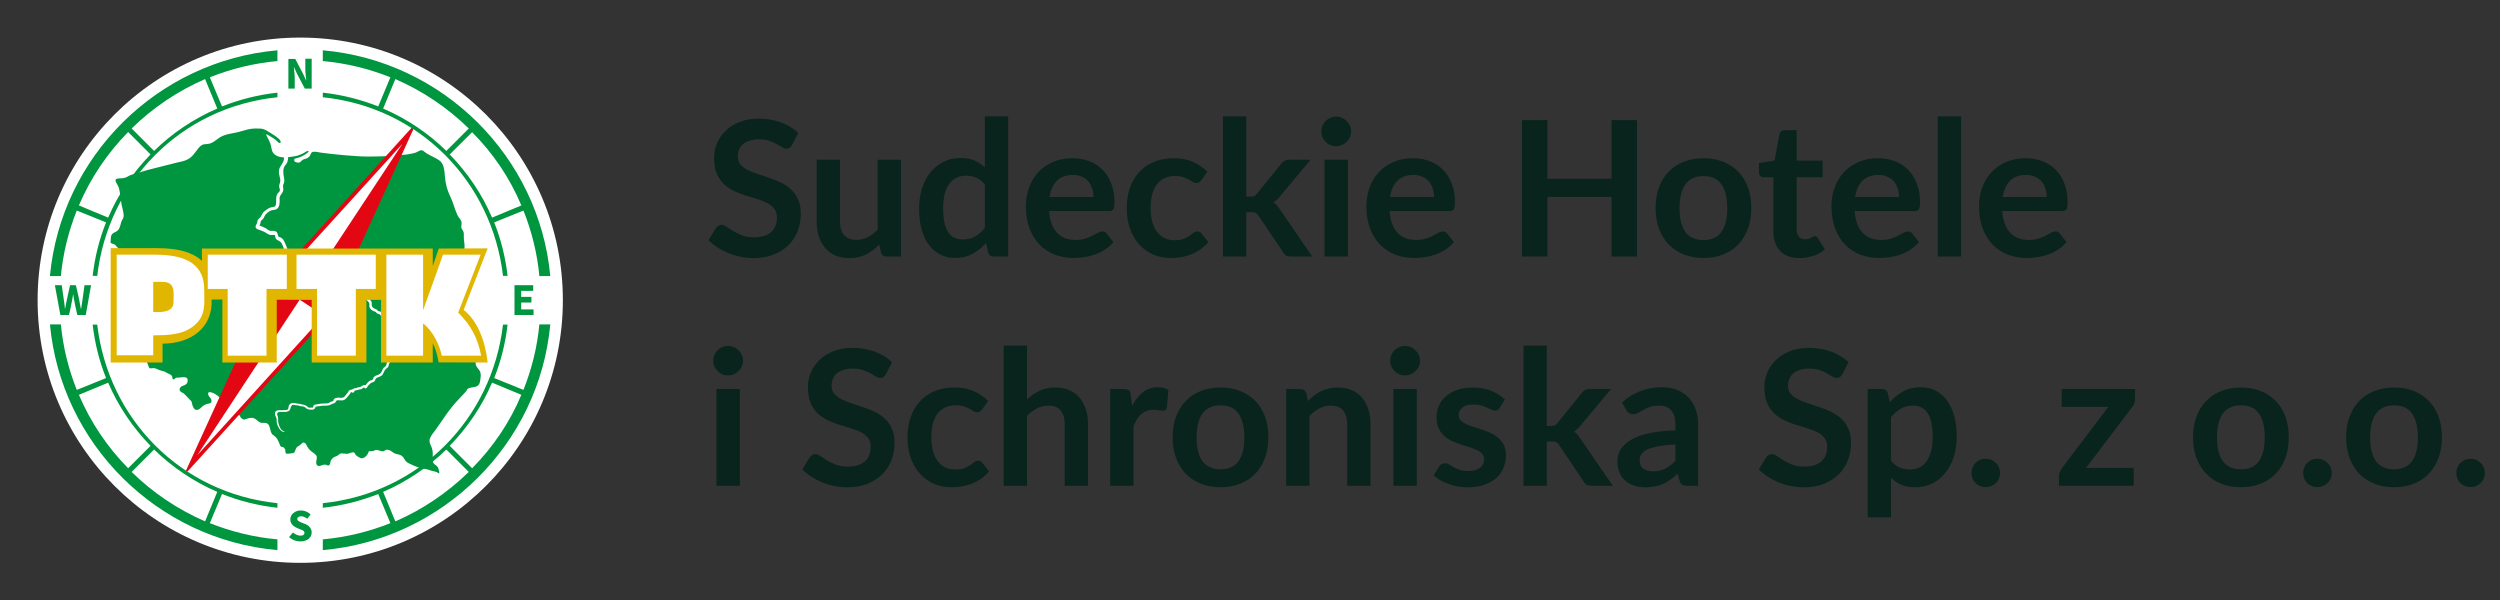 <svg width="229" height="55" viewBox="0 0 229 55" fill="none" xmlns="http://www.w3.org/2000/svg">
<rect x="0" y="0" width="229" height="55" fill="#333333" stroke="none"/>
<g clip-path="url(#clip0_114_95626)">
<path fill-rule="evenodd" clip-rule="evenodd" d="M27.502 3.443C40.791 3.443 51.558 14.211 51.558 27.5C51.558 40.789 40.791 51.556 27.502 51.556C14.213 51.556 3.445 40.789 3.445 27.5C3.445 14.211 14.213 3.443 27.502 3.443Z" fill="white"/>
<path fill-rule="evenodd" clip-rule="evenodd" d="M44.006 32.981C44.038 32.835 43.731 32.754 43.602 32.657C43.359 32.479 43.23 32.188 43.117 31.93C42.971 31.639 42.826 31.332 42.616 31.089C42.519 30.976 42.422 30.863 42.325 30.75C42.212 30.62 42.099 30.539 42.115 30.345C42.131 30.151 42.244 29.957 42.163 29.763C42.066 29.505 41.84 29.327 41.727 29.052C41.646 28.842 41.614 28.616 41.646 28.389C41.678 28.179 41.84 28.195 41.921 28.034C41.985 27.904 41.904 27.742 41.888 27.613C41.856 27.403 41.856 27.193 41.953 26.999C42.034 26.821 42.163 26.659 41.985 26.482C41.856 26.352 41.694 26.239 41.533 26.142C41.371 26.045 41.242 25.916 41.096 25.819C40.854 25.657 40.417 25.689 40.304 25.366C40.207 25.123 40.401 24.832 40.514 24.622C40.595 24.493 40.676 24.38 40.757 24.25C40.821 24.17 40.886 24.073 40.951 23.992C41.387 23.507 42.47 23.491 42.551 22.715C42.584 22.359 42.47 22.003 42.486 21.648C42.486 21.47 42.503 21.292 42.406 21.13C42.309 20.985 42.228 20.888 42.26 20.694C42.292 20.5 42.309 20.338 42.212 20.176C42.115 19.998 41.969 19.869 41.888 19.675C41.646 19.142 41.517 18.56 41.258 18.026C40.983 17.477 40.805 16.862 40.757 16.167C40.66 14.696 40.369 14.744 39.302 14.178C39.156 14.098 39.011 14.017 38.881 13.904C38.768 13.807 38.671 13.726 38.509 13.774C38.348 13.823 38.218 13.936 38.057 13.984C37.814 14.065 37.556 14.098 37.297 14.146C36.763 14.211 36.23 14.259 35.696 14.292C35.05 14.324 34.403 14.34 33.756 14.34C33.417 14.34 33.093 14.324 32.754 14.308C31.897 14.259 31.04 14.178 30.2 14.081C29.941 14.049 29.666 14.017 29.407 13.984C29.181 13.952 28.858 13.855 28.631 13.92C28.47 13.968 28.454 14.178 28.373 14.292C28.26 14.437 28.082 14.534 27.904 14.566C27.71 14.599 27.613 14.76 27.484 14.857C27.354 14.938 27.079 14.89 26.982 14.777C26.934 14.712 26.918 14.583 27.015 14.534C27.128 14.486 27.257 14.469 27.37 14.437C27.548 14.372 27.742 14.292 27.904 14.178C27.952 14.146 28.163 14.017 28.243 13.92C28.276 13.871 28.292 13.855 28.243 13.839C28.195 13.823 28.163 13.823 28.13 13.839C28.049 13.871 27.92 13.952 27.904 13.968C27.742 14.065 27.613 14.13 27.5 14.162C27.37 14.227 27.209 14.275 27.031 14.308C26.837 14.356 26.417 14.389 26.4 14.389C26.4 14.55 26.368 14.728 26.303 14.89C26.223 15.068 26.045 15.181 25.996 15.391C25.932 15.585 25.948 15.763 25.964 15.957C25.98 16.167 26.045 16.361 26.045 16.571C26.045 16.717 25.964 16.83 25.932 16.959C25.899 17.088 25.964 17.234 25.948 17.363C25.948 17.525 25.867 17.654 25.77 17.784C25.689 17.897 25.592 18.01 25.608 18.155C25.624 18.463 25.657 19.012 25.301 19.174C25.204 19.223 25.091 19.223 24.978 19.239C24.864 19.255 24.767 19.303 24.654 19.368C24.557 19.433 24.444 19.514 24.363 19.61C24.234 19.74 24.202 19.934 24.072 20.079C24.024 20.144 23.927 20.192 23.895 20.257C23.862 20.306 23.878 20.37 23.862 20.419C23.846 20.516 23.797 20.597 23.765 20.677C23.781 20.629 24.315 20.888 24.363 20.92C24.477 20.985 24.606 21.13 24.751 21.146C24.913 21.163 25.091 21.114 25.253 21.195C25.43 21.276 25.414 21.437 25.479 21.615C25.511 21.696 25.56 21.712 25.64 21.728C25.899 21.809 26.012 22.035 26.109 22.262C26.174 22.424 26.239 22.569 26.303 22.731C26.336 22.828 26.352 22.925 26.417 23.006C26.481 23.086 26.594 23.103 26.708 23.119C27.096 23.151 27.435 23.297 27.807 23.442C28.098 23.555 28.437 23.636 28.648 23.879C28.745 23.992 28.874 24.04 29.003 24.089C29.149 24.153 29.294 24.234 29.407 24.347C29.521 24.461 29.602 24.558 29.763 24.574C29.957 24.59 30.135 24.461 30.329 24.477C30.426 24.477 30.507 24.493 30.604 24.477C30.685 24.461 30.765 24.412 30.83 24.364C31.186 24.121 31.655 24.186 31.913 24.364C32.172 24.541 32.237 24.477 32.398 24.558C32.495 24.606 32.528 24.687 32.56 24.768C32.576 24.8 32.576 24.816 32.592 24.849C32.673 25.026 32.819 25.156 32.932 25.301C33.061 25.463 33.174 25.641 33.271 25.819C33.32 25.916 33.368 26.013 33.401 26.11C33.433 26.223 33.401 26.352 33.433 26.482C33.465 26.595 33.546 26.675 33.578 26.773C33.611 26.886 33.53 26.983 33.546 27.096C33.578 27.209 33.724 27.29 33.805 27.371C33.902 27.468 34.015 27.565 34.047 27.694C34.08 27.823 34.015 27.953 34.08 28.066C34.112 28.131 34.16 28.163 34.209 28.211C34.29 28.276 34.371 28.292 34.452 28.325C34.532 28.357 34.581 28.454 34.645 28.486C34.726 28.535 34.823 28.502 34.904 28.583C34.985 28.664 35.001 28.729 35.131 28.712C35.228 28.712 35.341 28.696 35.422 28.761C35.502 28.826 35.535 28.923 35.551 29.036C35.567 29.101 35.551 29.214 35.599 29.262C35.68 29.311 35.761 29.343 35.81 29.424C35.842 29.505 35.858 29.585 35.874 29.666C35.907 29.796 35.987 29.909 35.955 30.038C35.923 30.168 35.793 30.265 35.696 30.345C35.616 30.41 35.519 30.459 35.47 30.539C35.405 30.636 35.422 30.733 35.422 30.846C35.422 30.96 35.405 31.057 35.422 31.17C35.422 31.283 35.47 31.332 35.519 31.429C35.567 31.526 35.567 31.623 35.551 31.736C35.535 31.865 35.502 31.93 35.551 32.059C35.599 32.172 35.567 32.285 35.599 32.399C35.632 32.528 35.729 32.641 35.761 32.787C35.793 32.932 35.777 33.061 35.713 33.191C35.68 33.255 35.648 33.304 35.616 33.369C35.599 33.433 35.599 33.482 35.583 33.546C35.551 33.66 35.454 33.708 35.373 33.773C35.211 33.902 35.163 34.128 35.05 34.306C34.969 34.419 34.872 34.468 34.742 34.516C34.613 34.565 34.452 34.597 34.387 34.759C34.338 34.921 34.29 34.969 34.128 35.018C33.967 35.066 33.837 35.196 33.724 35.325C33.675 35.406 33.611 35.519 33.53 35.567C33.433 35.616 33.417 35.535 33.352 35.503C33.288 35.47 33.207 35.584 33.158 35.616C33.077 35.664 32.98 35.664 32.9 35.681C32.786 35.697 32.673 35.761 32.576 35.761C32.463 35.761 32.479 35.826 32.431 35.907C32.382 35.988 32.301 35.988 32.237 35.939C32.123 35.874 32.091 36.02 32.043 36.101C31.962 36.214 31.865 36.295 31.784 36.408C31.687 36.521 31.574 36.634 31.428 36.667C31.25 36.699 31.073 36.651 30.911 36.667C30.749 36.683 30.782 36.844 30.669 36.909C30.572 36.974 30.442 36.974 30.345 37.038C30.087 37.2 29.779 37.152 29.488 37.168C29.327 37.184 29.181 37.216 29.036 37.233C28.955 37.249 28.922 37.233 28.89 37.313C28.858 37.41 28.809 37.475 28.712 37.507C28.631 37.54 28.534 37.523 28.437 37.523C28.308 37.523 28.179 37.491 28.082 37.426C27.985 37.362 27.904 37.249 27.775 37.233C27.694 37.216 27.613 37.216 27.516 37.2C27.435 37.184 27.37 37.152 27.29 37.136C27.193 37.136 27.079 37.119 26.982 37.103C26.95 37.087 26.918 37.087 26.885 37.087C26.724 37.071 26.659 37.216 26.627 37.346C26.594 37.459 26.562 37.572 26.465 37.637C26.303 37.75 26.045 37.734 25.851 37.734C25.721 37.734 25.495 37.701 25.414 37.831C25.333 37.96 25.447 38.105 25.463 38.219C25.495 38.38 25.463 38.558 25.495 38.72C25.527 38.882 25.592 39.043 25.673 39.205C25.754 39.367 25.899 39.512 26.093 39.496C25.98 39.609 25.834 39.528 25.738 39.447C25.608 39.35 25.56 39.205 25.479 39.075C25.414 38.946 25.349 38.801 25.349 38.655C25.333 38.51 25.366 38.348 25.285 38.219C25.204 38.057 25.123 37.847 25.253 37.685C25.349 37.572 25.527 37.572 25.657 37.572C25.738 37.572 25.818 37.572 25.899 37.572C25.98 37.572 26.077 37.556 26.158 37.556C26.223 37.556 26.287 37.556 26.336 37.523C26.449 37.426 26.417 37.216 26.481 37.103C26.562 36.974 26.724 36.909 26.869 36.909C26.966 36.909 27.063 36.925 27.144 36.958C27.241 36.974 27.338 36.974 27.435 36.99C27.516 37.006 27.597 37.038 27.694 37.055C27.807 37.071 27.904 37.087 28.001 37.136C28.13 37.2 28.227 37.362 28.389 37.346C28.437 37.346 28.486 37.33 28.534 37.33C28.567 37.33 28.615 37.346 28.631 37.346C28.696 37.313 28.696 37.184 28.728 37.136C28.809 37.038 28.987 37.055 29.1 37.022C29.278 36.99 29.472 36.958 29.65 36.958C29.779 36.958 29.909 36.958 30.022 36.941C30.151 36.909 30.232 36.828 30.361 36.78C30.41 36.764 30.507 36.764 30.539 36.699C30.555 36.683 30.539 36.634 30.555 36.618C30.62 36.456 30.863 36.424 31.008 36.424C31.154 36.424 31.299 36.473 31.445 36.408C31.59 36.343 31.671 36.166 31.768 36.069C31.865 35.971 31.913 35.826 32.01 35.745C32.075 35.697 32.14 35.697 32.204 35.697C32.269 35.681 32.301 35.648 32.366 35.616C32.431 35.567 32.495 35.567 32.576 35.551C32.641 35.551 32.689 35.519 32.738 35.503C32.803 35.47 32.883 35.47 32.964 35.454C33.126 35.422 33.239 35.244 33.417 35.276C33.481 35.292 33.465 35.292 33.514 35.244C33.595 35.147 33.659 35.05 33.756 34.969C33.805 34.921 33.87 34.872 33.934 34.856C33.999 34.824 34.08 34.824 34.128 34.775C34.177 34.743 34.177 34.662 34.193 34.613C34.241 34.533 34.306 34.468 34.403 34.419C34.565 34.339 34.759 34.322 34.872 34.177C34.985 34.048 35.017 33.854 35.131 33.708C35.195 33.627 35.308 33.595 35.357 33.498C35.405 33.417 35.405 33.32 35.438 33.223C35.486 33.126 35.535 33.029 35.535 32.932C35.519 32.803 35.454 32.69 35.405 32.576C35.389 32.528 35.357 32.463 35.357 32.399C35.357 32.35 35.373 32.302 35.373 32.237C35.373 32.172 35.341 32.124 35.325 32.059C35.308 31.994 35.308 31.914 35.325 31.849C35.341 31.72 35.357 31.639 35.292 31.526C35.228 31.429 35.228 31.315 35.228 31.202C35.228 30.944 35.163 30.652 35.341 30.426C35.438 30.313 35.567 30.232 35.664 30.135C35.761 30.054 35.777 29.99 35.729 29.86C35.696 29.796 35.68 29.747 35.664 29.683C35.648 29.65 35.648 29.585 35.616 29.553C35.567 29.505 35.502 29.488 35.454 29.44C35.389 29.375 35.373 29.278 35.373 29.198C35.373 29.133 35.373 29.02 35.292 28.987C35.244 28.955 35.163 28.987 35.098 28.987C34.969 28.987 34.888 28.923 34.807 28.826C34.759 28.761 34.71 28.761 34.629 28.745C34.532 28.729 34.5 28.664 34.435 28.599C34.371 28.535 34.306 28.535 34.225 28.502C34.112 28.454 33.999 28.373 33.918 28.276C33.821 28.147 33.821 28.034 33.837 27.872C33.837 27.775 33.805 27.726 33.74 27.645C33.659 27.565 33.595 27.484 33.514 27.419C33.449 27.371 33.401 27.322 33.352 27.258C33.288 27.16 33.304 27.08 33.336 26.966C33.368 26.837 33.32 26.805 33.255 26.708C33.191 26.611 33.191 26.498 33.191 26.384C33.191 26.11 33.029 25.851 32.851 25.657C32.706 25.495 32.56 25.35 32.447 25.172C32.35 25.026 32.253 24.865 32.091 24.865C31.93 24.849 31.671 24.687 31.445 24.655C31.331 24.638 31.218 24.655 31.121 24.687C30.992 24.735 30.895 24.832 30.749 24.849C30.636 24.881 30.523 24.865 30.426 24.849C30.297 24.849 30.183 24.865 30.07 24.897C29.796 24.962 29.569 24.962 29.343 24.752C29.165 24.606 29.036 24.461 28.809 24.38C28.68 24.331 28.599 24.267 28.502 24.186C28.211 23.895 27.758 23.798 27.387 23.652C27.144 23.555 26.902 23.523 26.643 23.474C26.384 23.426 26.206 23.313 26.109 23.07C26.012 22.86 25.964 22.634 25.867 22.424C25.818 22.327 25.77 22.213 25.673 22.149C25.624 22.116 25.592 22.084 25.544 22.052C25.463 22.019 25.398 22.003 25.333 21.939C25.269 21.874 25.236 21.809 25.22 21.728C25.204 21.68 25.22 21.631 25.204 21.583C25.172 21.502 25.058 21.518 24.994 21.518C24.897 21.534 24.784 21.534 24.687 21.502C24.525 21.453 24.396 21.34 24.25 21.259C24.088 21.179 23.911 21.114 23.733 21.049C23.636 21.017 23.523 20.985 23.458 20.904C23.361 20.791 23.426 20.661 23.49 20.548C23.555 20.451 23.555 20.338 23.587 20.225C23.62 20.112 23.684 20.047 23.765 19.982C23.895 19.869 23.943 19.74 24.024 19.594C24.105 19.433 24.25 19.32 24.412 19.206C24.59 19.077 24.751 18.996 24.978 18.964C25.058 18.948 25.155 18.948 25.204 18.883C25.269 18.818 25.269 18.721 25.285 18.64C25.317 18.317 25.236 17.929 25.479 17.671C25.544 17.606 25.64 17.525 25.64 17.412C25.64 17.315 25.592 17.218 25.576 17.137C25.544 16.975 25.624 16.846 25.657 16.684C25.705 16.506 25.657 16.329 25.608 16.151C25.56 15.973 25.527 15.779 25.56 15.585C25.608 15.229 25.915 15.003 25.996 14.663C26.012 14.583 26.012 14.502 26.012 14.421C25.592 14.405 25.155 14.275 24.962 13.904C24.881 13.726 24.864 13.516 24.816 13.338C24.767 13.128 24.671 12.934 24.59 12.756C24.525 12.626 24.412 12.497 24.396 12.351C24.38 12.238 24.444 12.303 24.525 12.351C24.816 12.529 25.139 12.691 25.382 12.934C25.447 12.998 25.592 13.176 25.689 13.063C25.786 12.95 25.576 12.756 25.511 12.691C25.269 12.481 24.994 12.303 24.719 12.141C24.477 11.996 24.234 11.818 23.943 11.786C23.765 11.77 23.571 11.77 23.377 11.77C22.892 11.77 22.472 11.915 22.019 12.044C21.372 12.238 20.661 12.238 20.095 12.61C19.901 12.739 19.788 12.853 19.578 12.982C18.737 13.499 18.721 12.756 17.897 13.936C17.428 14.599 17.04 14.728 16.215 14.89L13.467 15.585C13.014 15.73 12.594 15.86 12.109 15.989C11.769 16.086 11.737 16.183 11.495 16.264C10.993 16.458 10.217 16.102 10.783 16.975C10.945 17.234 10.977 17.654 11.026 17.945C11.074 18.22 11.09 18.495 11.139 18.754C11.204 19.045 11.284 19.32 11.317 19.61C11.349 19.821 11.317 19.95 11.204 20.128C11.009 20.451 11.058 20.839 10.783 21.114C10.638 21.259 10.379 21.292 10.25 21.47C10.25 21.47 10.25 21.486 10.233 21.486C10.136 21.648 10.153 21.89 10.136 22.068C10.12 22.181 10.104 22.246 10.217 22.294C10.347 22.343 10.476 22.359 10.573 22.456C10.767 22.65 10.929 22.86 11.123 23.07C11.284 23.248 11.478 23.426 11.575 23.652C11.672 23.879 11.624 24.105 11.495 24.315C11.317 24.59 11.204 25.043 11.478 25.301C11.656 25.479 11.85 25.544 11.786 25.835C11.753 25.997 11.737 26.158 11.753 26.32C11.786 26.562 11.818 26.805 11.769 27.047C11.705 27.338 11.495 27.468 11.349 27.694C11.236 27.872 11.559 28.341 11.656 28.486C11.753 28.648 11.834 28.777 11.769 28.971C11.737 29.084 11.672 29.23 11.705 29.343C11.737 29.472 11.899 29.537 11.996 29.618C12.109 29.699 12.238 29.796 12.319 29.925C12.481 30.168 12.481 30.523 12.513 30.814C12.529 30.944 12.545 31.073 12.545 31.218C12.529 31.736 12.432 31.865 12.238 32.221C12.157 32.382 12.109 32.512 12.028 32.673C11.979 32.754 11.786 32.819 11.883 32.932C11.963 33.029 12.432 33.061 12.513 32.948C12.545 32.9 12.562 32.528 12.594 32.512C12.966 32.479 13.224 32.528 13.354 32.916C13.434 33.142 13.564 33.385 13.629 33.595C13.677 33.724 13.693 33.757 13.839 33.74C13.968 33.724 14.081 33.708 14.21 33.74C14.34 33.773 14.469 33.854 14.598 33.902C14.825 33.983 15.051 33.999 15.245 34.128C15.358 34.209 15.504 34.242 15.617 34.322C15.665 34.355 15.73 34.403 15.762 34.452C15.795 34.516 15.762 34.597 15.795 34.662C15.924 34.888 16.021 34.646 16.118 34.597C16.151 34.581 16.247 34.597 16.28 34.597C16.49 34.597 17.072 34.436 17.169 34.71C17.201 34.807 17.201 34.953 17.153 35.05C17.072 35.26 16.83 35.292 16.668 35.373C16.442 35.486 16.345 35.778 16.619 35.923C16.716 35.988 16.813 36.004 16.894 36.101C17.04 36.263 17.201 36.392 17.347 36.57C17.395 36.634 17.476 36.683 17.525 36.748C17.589 36.861 17.589 37.022 17.638 37.152C17.751 37.443 17.88 37.637 18.188 37.507C18.317 37.443 18.414 37.346 18.511 37.249C18.656 37.119 18.834 37.022 19.028 36.99C19.141 36.958 19.319 36.958 19.368 36.812C19.416 36.683 19.319 36.505 19.238 36.408C19.044 36.214 18.915 35.826 19.352 35.939C19.61 36.004 19.853 36.182 20.047 36.343C20.257 36.505 20.516 36.78 20.807 36.812C21.033 36.828 21.243 36.731 21.47 36.764C21.744 36.796 21.696 37.022 21.502 37.152C21.227 37.33 21.276 37.556 21.583 37.653C21.938 37.766 21.922 38.316 22.31 38.429C22.391 38.445 22.472 38.397 22.553 38.38C22.828 38.283 23.135 38.203 23.393 38.38C23.587 38.51 23.749 38.736 24.008 38.736C24.137 38.736 24.25 38.72 24.38 38.752C24.848 38.882 24.654 39.625 25.026 39.852C25.366 40.078 25.479 40.337 25.624 40.708C25.657 40.805 25.689 40.902 25.786 40.935C25.883 40.951 25.899 40.919 25.996 40.999C26.093 41.096 26.142 41.193 26.142 41.323C26.126 41.646 26.368 41.565 26.611 41.533C26.756 41.517 26.902 41.533 26.982 41.404C27.079 41.242 27.079 41.048 27.241 40.919C27.354 40.838 27.484 40.789 27.581 40.676C27.71 40.547 27.807 40.466 27.985 40.628C28.066 40.708 28.098 40.838 28.163 40.935C28.227 41.048 28.308 41.145 28.405 41.242C28.567 41.404 28.761 41.501 28.922 41.662C29.084 41.824 29.003 42.034 28.971 42.244C28.939 42.454 28.987 42.713 29.262 42.681C29.521 42.648 29.666 42.487 29.941 42.6C30.07 42.665 30.151 42.665 30.216 42.519C30.28 42.39 30.248 42.244 30.345 42.115C30.41 42.018 30.523 41.905 30.636 41.856C30.782 41.792 30.911 41.759 31.04 41.646C31.137 41.549 31.186 41.533 31.331 41.533C31.493 41.533 31.671 41.581 31.832 41.565C32.01 41.549 32.269 41.371 32.431 41.452C32.511 41.484 32.528 41.598 32.576 41.662C32.673 41.775 32.851 41.872 32.98 41.937C33.174 42.034 33.368 41.937 33.498 41.808C33.578 41.743 33.643 41.662 33.692 41.565C33.708 41.549 33.789 41.339 33.789 41.339C33.918 41.323 34.063 41.339 34.193 41.307C34.258 41.29 34.322 41.242 34.387 41.226C34.613 41.161 34.856 41.355 35.082 41.339C35.195 41.339 35.244 41.242 35.357 41.21C35.616 41.145 35.842 41.323 36.036 41.468C36.198 41.581 36.392 41.598 36.569 41.646C36.78 41.711 36.925 41.824 37.022 42.018C37.119 42.212 37.248 42.341 37.442 42.438C37.766 42.6 38.089 42.745 38.429 42.842C38.752 42.939 39.092 42.956 39.415 43.085C39.657 43.182 39.948 43.166 40.158 43.344C40.336 43.489 40.175 42.923 40.11 42.81C40.013 42.632 39.803 42.568 39.69 42.406C39.593 42.26 39.641 42.05 39.641 41.889C39.641 41.598 39.657 41.323 39.56 41.032C39.447 40.741 39.269 40.498 39.383 40.159C39.496 39.852 39.738 39.609 39.916 39.35C40.094 39.108 40.255 38.849 40.433 38.607C40.773 38.105 41.112 37.62 41.5 37.152C41.824 36.748 42.196 36.408 42.535 36.02C42.6 35.939 42.681 35.874 42.729 35.794C42.761 35.745 42.778 35.681 42.826 35.632C43.085 35.422 43.489 35.535 43.764 35.325C43.958 35.179 43.974 34.953 44.006 34.727C44.038 34.533 44.055 34.322 44.006 34.128C43.925 33.821 43.586 33.643 43.57 33.32C43.456 33.061 43.99 33.126 44.006 32.981Z" fill="#009640"/>
<path fill-rule="evenodd" clip-rule="evenodd" d="M37.879 11.803L30.006 29.069L17.153 43.215L17.023 43.134L24.961 25.755L37.717 11.69L37.879 11.803Z" fill="#E30613"/>
<path fill-rule="evenodd" clip-rule="evenodd" d="M29.666 28.906L18.074 41.694L27.451 27.451L36.86 13.176L25.236 25.964V25.98L27.451 27.451L29.666 28.906Z" fill="white"/>
<path fill-rule="evenodd" clip-rule="evenodd" d="M18.495 22.732V23.896C17.654 23.104 16.28 22.732 14.47 22.732H10.137V33.209H14.89V31.479C17.412 31.479 19.497 30.088 19.384 27.437H20.37V33.209H25.35V27.453L28.551 27.469V33.209H33.563V27.469H34.904V33.209H39.641V31.43C39.949 32.093 40.046 32.481 40.175 33.192L44.669 33.209C44.459 31.22 43.715 29.345 42.471 28.391L44.669 22.749L40.191 22.765L39.641 24.365V22.765H18.495V22.732Z" fill="#E1B600"/>
<path fill-rule="evenodd" clip-rule="evenodd" d="M18.706 26.531C18.706 24.365 17.267 23.33 14.244 23.33H10.688V32.545H14.034V30.718C15.36 30.702 16.782 30.702 17.849 29.765C18.884 28.859 18.706 27.776 18.706 26.531ZM15.909 26.984L15.893 27.727C15.877 28.536 14.907 28.649 14.034 28.568V25.82C15.085 25.852 15.909 25.593 15.909 26.984ZM26.272 26.466V23.33H19.03V26.466H20.857V32.578H24.413V26.466H26.272ZM34.421 26.466V23.33H27.162V26.466H29.037V32.578H32.594V26.466H34.421ZM44.072 32.578C43.749 30.928 43.167 29.845 41.971 28.633L44.024 23.33H40.58L38.753 28.423V23.33H35.391V32.578H38.753V29.619C39.659 30.33 40.257 31.575 40.467 32.578H44.072Z" fill="white"/>
<path fill-rule="evenodd" clip-rule="evenodd" d="M26.481 49.195C26.594 49.05 26.723 48.92 26.837 48.775C27.047 48.953 27.305 49.082 27.58 49.066C27.742 49.05 27.887 48.985 27.887 48.807C27.887 48.662 27.774 48.597 27.661 48.549C27.192 48.355 26.594 48.193 26.594 47.579C26.594 47.352 26.691 47.142 26.869 46.997C27.322 46.609 28.049 46.722 28.453 47.126C28.356 47.255 28.243 47.385 28.146 47.514C27.936 47.352 27.564 47.191 27.322 47.368C27.176 47.465 27.208 47.643 27.354 47.74C27.516 47.837 27.807 47.95 28.001 48.015C28.599 48.258 28.744 48.937 28.275 49.357C27.758 49.761 26.917 49.616 26.481 49.195ZM26.416 8.131V5.399H27.047L27.758 6.757L28.033 7.355H28.049C28.033 7.21 28.017 7.048 28.001 6.87C27.984 6.692 27.968 6.514 27.968 6.353V5.383H28.55V8.115H27.92L27.208 6.757L26.934 6.159H26.917C26.934 6.304 26.95 6.466 26.966 6.644C26.982 6.822 26.998 6.983 26.998 7.145V8.115H26.416V8.131ZM5.529 28.857L5.027 26.125H5.658C5.739 26.691 5.82 27.257 5.9 27.839C5.917 27.984 5.933 28.13 5.949 28.275H5.965C5.997 28.13 6.014 27.984 6.046 27.839C6.159 27.273 6.288 26.691 6.418 26.125H6.951C7.081 26.691 7.226 27.257 7.323 27.839C7.355 27.984 7.372 28.13 7.404 28.275H7.436C7.452 28.13 7.469 27.984 7.501 27.839C7.582 27.273 7.663 26.707 7.743 26.125H8.342L7.857 28.857H7.081C6.967 28.34 6.838 27.806 6.757 27.289C6.741 27.176 6.725 27.079 6.709 26.982H6.693C6.676 27.079 6.66 27.192 6.644 27.289C6.563 27.806 6.434 28.34 6.321 28.857H5.529ZM47.126 28.857V26.125H48.84V26.642H47.74V27.192H48.678V27.709H47.74V28.34H48.872V28.857H47.126Z" fill="#009640"/>
<path fill-rule="evenodd" clip-rule="evenodd" d="M9.715 20.37C9.085 21.938 8.681 23.587 8.487 25.269H8.907C9.909 16.668 16.522 9.829 25.413 8.908V8.487C23.635 8.681 21.921 9.118 20.337 9.749L19.221 7.081C21.162 6.305 23.247 5.788 25.413 5.594V4.607C14.404 5.577 5.593 14.34 4.574 25.285H5.577C5.771 23.183 6.288 21.162 7.032 19.287L9.715 20.37ZM7.226 18.818L9.909 19.934C10.831 17.767 12.156 15.827 13.789 14.146L11.736 12.093C9.828 14.033 8.293 16.312 7.226 18.818ZM12.059 11.769C14 9.862 16.295 8.326 18.785 7.243L19.901 9.943C17.734 10.88 15.778 12.19 14.113 13.823L12.059 11.769ZM45.267 34.63C45.897 33.061 46.301 31.412 46.495 29.731H46.075C45.072 38.332 38.46 45.17 29.568 46.092V46.512C31.347 46.318 33.06 45.882 34.645 45.251L35.76 47.919C33.82 48.695 31.735 49.212 29.568 49.406V50.392C40.578 49.422 49.389 40.66 50.407 29.715H49.405C49.211 31.816 48.694 33.837 47.95 35.713L45.267 34.63ZM47.756 36.165L45.072 35.05C44.151 37.216 42.825 39.156 41.192 40.838L43.246 42.891C45.169 40.951 46.705 38.671 47.756 36.165ZM42.938 43.23C40.998 45.122 38.719 46.674 36.213 47.757L35.097 45.057C37.264 44.12 39.22 42.794 40.885 41.177L42.938 43.23ZM9.715 34.63C9.085 33.061 8.681 31.412 8.487 29.731H8.907C9.909 38.332 16.522 45.17 25.413 46.092V46.512C23.635 46.318 21.921 45.882 20.337 45.251L19.221 47.919C21.162 48.695 23.247 49.212 25.413 49.406V50.392C14.404 49.422 5.593 40.66 4.574 29.715H5.577C5.771 31.816 6.288 33.837 7.032 35.713L9.715 34.63ZM7.226 36.165L9.909 35.05C10.831 37.216 12.156 39.156 13.789 40.838L11.736 42.891C9.828 40.951 8.293 38.671 7.226 36.165ZM12.059 43.23C14 45.138 16.295 46.674 18.785 47.757L19.901 45.057C17.734 44.12 15.778 42.794 14.113 41.177L12.059 43.23ZM45.267 20.37C45.897 21.938 46.301 23.587 46.495 25.269H46.075C45.072 16.668 38.46 9.829 29.568 8.908V8.487C31.347 8.681 33.06 9.118 34.645 9.749L35.76 7.081C33.82 6.305 31.735 5.788 29.568 5.594V4.607C40.578 5.577 49.389 14.34 50.407 25.285H49.405C49.211 23.183 48.694 21.162 47.95 19.287L45.267 20.37ZM47.756 18.818L45.072 19.934C44.151 17.767 42.825 15.827 41.192 14.146L43.246 12.109C45.169 14.033 46.705 16.312 47.756 18.818ZM42.938 11.769C40.998 9.862 38.703 8.326 36.213 7.243L35.097 9.943C37.264 10.88 39.22 12.19 40.885 13.823L42.938 11.769Z" fill="#009640"/>
</g>
<path d="M72.549 13.277C72.48 13.398 72.405 13.487 72.325 13.545C72.25 13.597 72.154 13.623 72.039 13.623C71.918 13.623 71.786 13.579 71.642 13.493C71.504 13.401 71.337 13.3 71.141 13.191C70.945 13.081 70.714 12.983 70.449 12.897C70.19 12.805 69.882 12.759 69.525 12.759C69.202 12.759 68.92 12.799 68.678 12.88C68.436 12.954 68.231 13.061 68.064 13.199C67.903 13.338 67.782 13.505 67.701 13.7C67.621 13.891 67.58 14.101 67.58 14.331C67.58 14.625 67.661 14.87 67.822 15.066C67.989 15.262 68.208 15.429 68.479 15.567C68.75 15.705 69.058 15.829 69.404 15.939C69.749 16.048 70.104 16.166 70.466 16.293C70.829 16.414 71.184 16.558 71.529 16.725C71.875 16.886 72.183 17.094 72.454 17.347C72.725 17.595 72.941 17.9 73.102 18.263C73.269 18.626 73.353 19.067 73.353 19.585C73.353 20.15 73.255 20.68 73.059 21.175C72.869 21.665 72.587 22.094 72.212 22.463C71.843 22.826 71.391 23.114 70.855 23.327C70.32 23.535 69.706 23.638 69.015 23.638C68.617 23.638 68.225 23.598 67.84 23.517C67.454 23.442 67.082 23.333 66.725 23.189C66.373 23.045 66.042 22.872 65.731 22.67C65.42 22.469 65.143 22.244 64.901 21.996L65.584 20.882C65.642 20.801 65.717 20.735 65.809 20.683C65.901 20.625 65.999 20.596 66.103 20.596C66.247 20.596 66.402 20.657 66.569 20.778C66.736 20.893 66.935 21.023 67.165 21.167C67.396 21.311 67.664 21.443 67.969 21.564C68.28 21.68 68.652 21.737 69.084 21.737C69.746 21.737 70.259 21.582 70.622 21.27C70.985 20.954 71.166 20.501 71.166 19.914C71.166 19.585 71.083 19.317 70.916 19.11C70.755 18.903 70.539 18.73 70.268 18.592C69.997 18.448 69.689 18.327 69.343 18.229C68.998 18.131 68.646 18.024 68.289 17.909C67.932 17.794 67.58 17.655 67.235 17.494C66.889 17.333 66.581 17.123 66.31 16.863C66.039 16.604 65.82 16.282 65.653 15.896C65.492 15.504 65.411 15.023 65.411 14.452C65.411 13.997 65.501 13.554 65.679 13.121C65.864 12.69 66.129 12.306 66.474 11.972C66.82 11.638 67.246 11.37 67.753 11.169C68.26 10.967 68.842 10.866 69.499 10.866C70.236 10.866 70.916 10.981 71.538 11.212C72.16 11.442 72.69 11.765 73.128 12.18L72.549 13.277ZM82.531 14.634V23.5H81.226C80.944 23.5 80.765 23.37 80.69 23.111L80.543 22.402C80.18 22.771 79.78 23.071 79.342 23.301C78.904 23.526 78.389 23.638 77.795 23.638C77.311 23.638 76.882 23.558 76.508 23.396C76.139 23.229 75.828 22.996 75.574 22.696C75.321 22.397 75.128 22.043 74.995 21.633C74.869 21.219 74.805 20.764 74.805 20.268V14.634H76.94V20.268C76.94 20.81 77.064 21.23 77.311 21.53C77.565 21.823 77.942 21.971 78.443 21.971C78.812 21.971 79.158 21.89 79.48 21.729C79.803 21.561 80.108 21.334 80.396 21.046V14.634H82.531ZM90.212 16.898C89.97 16.604 89.705 16.397 89.417 16.276C89.135 16.155 88.83 16.094 88.501 16.094C88.179 16.094 87.888 16.155 87.628 16.276C87.369 16.397 87.147 16.581 86.963 16.829C86.779 17.071 86.638 17.382 86.54 17.762C86.442 18.137 86.393 18.58 86.393 19.093C86.393 19.611 86.433 20.052 86.514 20.415C86.6 20.772 86.721 21.066 86.877 21.296C87.032 21.521 87.222 21.685 87.447 21.789C87.672 21.887 87.922 21.936 88.199 21.936C88.642 21.936 89.02 21.844 89.331 21.659C89.642 21.475 89.936 21.213 90.212 20.873V16.898ZM92.347 10.659V23.5H91.042C90.76 23.5 90.581 23.37 90.506 23.111L90.325 22.256C89.967 22.665 89.555 22.996 89.089 23.249C88.628 23.503 88.089 23.63 87.473 23.63C86.989 23.63 86.545 23.529 86.142 23.327C85.739 23.125 85.39 22.835 85.097 22.454C84.808 22.068 84.584 21.593 84.422 21.029C84.267 20.464 84.189 19.819 84.189 19.093C84.189 18.436 84.278 17.825 84.457 17.261C84.636 16.696 84.892 16.207 85.226 15.792C85.56 15.377 85.961 15.054 86.427 14.824C86.894 14.588 87.418 14.47 88 14.47C88.496 14.47 88.919 14.547 89.27 14.703C89.622 14.858 89.936 15.069 90.212 15.334V10.659H92.347ZM100.165 18.047C100.165 17.771 100.125 17.511 100.044 17.27C99.969 17.022 99.854 16.806 99.699 16.621C99.543 16.437 99.344 16.293 99.102 16.189C98.866 16.08 98.59 16.025 98.273 16.025C97.656 16.025 97.169 16.201 96.812 16.552C96.461 16.904 96.236 17.402 96.138 18.047H100.165ZM96.095 19.335C96.13 19.79 96.21 20.184 96.337 20.519C96.464 20.847 96.631 21.121 96.838 21.34C97.046 21.553 97.29 21.714 97.573 21.823C97.861 21.927 98.178 21.979 98.523 21.979C98.869 21.979 99.166 21.939 99.413 21.858C99.667 21.777 99.886 21.688 100.07 21.59C100.26 21.492 100.424 21.403 100.563 21.322C100.707 21.242 100.845 21.201 100.978 21.201C101.156 21.201 101.289 21.268 101.375 21.4L101.989 22.178C101.752 22.454 101.487 22.688 101.194 22.878C100.9 23.062 100.592 23.212 100.269 23.327C99.952 23.437 99.627 23.514 99.293 23.561C98.964 23.607 98.644 23.63 98.333 23.63C97.717 23.63 97.144 23.529 96.614 23.327C96.084 23.12 95.623 22.817 95.231 22.42C94.839 22.017 94.531 21.521 94.306 20.933C94.082 20.34 93.969 19.654 93.969 18.877C93.969 18.272 94.067 17.704 94.263 17.174C94.459 16.639 94.738 16.175 95.101 15.783C95.47 15.386 95.916 15.072 96.441 14.841C96.971 14.611 97.567 14.495 98.23 14.495C98.788 14.495 99.304 14.585 99.776 14.763C100.249 14.942 100.655 15.204 100.995 15.55C101.335 15.89 101.6 16.31 101.79 16.811C101.986 17.307 102.084 17.874 102.084 18.514C102.084 18.837 102.049 19.055 101.98 19.171C101.911 19.28 101.778 19.335 101.582 19.335H96.095ZM110.037 16.509C109.974 16.59 109.91 16.653 109.847 16.699C109.789 16.745 109.703 16.768 109.588 16.768C109.478 16.768 109.372 16.737 109.268 16.673C109.164 16.604 109.04 16.529 108.896 16.448C108.752 16.362 108.579 16.287 108.378 16.224C108.182 16.155 107.937 16.12 107.643 16.12C107.269 16.12 106.94 16.189 106.658 16.328C106.376 16.46 106.14 16.653 105.95 16.907C105.765 17.16 105.627 17.468 105.535 17.831C105.443 18.188 105.396 18.595 105.396 19.05C105.396 19.522 105.445 19.943 105.543 20.311C105.647 20.68 105.794 20.991 105.984 21.245C106.174 21.492 106.405 21.682 106.675 21.815C106.946 21.942 107.252 22.005 107.591 22.005C107.931 22.005 108.205 21.965 108.412 21.884C108.626 21.798 108.804 21.705 108.948 21.608C109.092 21.504 109.216 21.412 109.32 21.331C109.429 21.245 109.55 21.201 109.683 21.201C109.855 21.201 109.985 21.268 110.072 21.4L110.685 22.178C110.449 22.454 110.193 22.688 109.916 22.878C109.639 23.062 109.351 23.212 109.052 23.327C108.758 23.437 108.453 23.514 108.136 23.561C107.825 23.607 107.514 23.63 107.203 23.63C106.655 23.63 106.14 23.529 105.656 23.327C105.172 23.12 104.748 22.82 104.385 22.428C104.022 22.037 103.734 21.558 103.521 20.994C103.314 20.424 103.21 19.776 103.21 19.05C103.21 18.399 103.302 17.797 103.487 17.244C103.677 16.685 103.953 16.204 104.316 15.8C104.679 15.391 105.129 15.072 105.664 14.841C106.2 14.611 106.817 14.495 107.514 14.495C108.176 14.495 108.755 14.602 109.251 14.815C109.752 15.028 110.201 15.334 110.599 15.731L110.037 16.509ZM114.158 10.659V18.013H114.555C114.699 18.013 114.811 17.995 114.892 17.961C114.979 17.921 115.065 17.843 115.151 17.727L117.355 15.005C117.447 14.884 117.548 14.792 117.657 14.729C117.773 14.665 117.92 14.634 118.098 14.634H120.051L117.294 17.926C117.099 18.186 116.885 18.384 116.655 18.523C116.776 18.609 116.883 18.71 116.975 18.825C117.073 18.94 117.165 19.064 117.251 19.197L120.207 23.5H118.28C118.113 23.5 117.969 23.474 117.848 23.422C117.727 23.365 117.626 23.264 117.545 23.12L115.281 19.758C115.2 19.626 115.117 19.539 115.03 19.499C114.944 19.459 114.814 19.439 114.642 19.439H114.158V23.5H112.023V10.659H114.158ZM123.468 14.634V23.5H121.325V14.634H123.468ZM123.761 12.05C123.761 12.234 123.724 12.407 123.649 12.569C123.574 12.73 123.473 12.871 123.347 12.992C123.226 13.113 123.082 13.211 122.915 13.286C122.747 13.355 122.569 13.389 122.379 13.389C122.194 13.389 122.019 13.355 121.852 13.286C121.69 13.211 121.549 13.113 121.428 12.992C121.307 12.871 121.209 12.73 121.134 12.569C121.065 12.407 121.031 12.234 121.031 12.05C121.031 11.86 121.065 11.681 121.134 11.514C121.209 11.347 121.307 11.203 121.428 11.082C121.549 10.961 121.69 10.866 121.852 10.797C122.019 10.722 122.194 10.685 122.379 10.685C122.569 10.685 122.747 10.722 122.915 10.797C123.082 10.866 123.226 10.961 123.347 11.082C123.473 11.203 123.574 11.347 123.649 11.514C123.724 11.681 123.761 11.86 123.761 12.05ZM131.356 18.047C131.356 17.771 131.315 17.511 131.235 17.27C131.16 17.022 131.045 16.806 130.889 16.621C130.734 16.437 130.535 16.293 130.293 16.189C130.057 16.08 129.78 16.025 129.463 16.025C128.847 16.025 128.36 16.201 128.003 16.552C127.651 16.904 127.427 17.402 127.329 18.047H131.356ZM127.286 19.335C127.32 19.79 127.401 20.184 127.528 20.519C127.654 20.847 127.821 21.121 128.029 21.34C128.236 21.553 128.481 21.714 128.763 21.823C129.051 21.927 129.368 21.979 129.714 21.979C130.059 21.979 130.356 21.939 130.604 21.858C130.857 21.777 131.076 21.688 131.261 21.59C131.451 21.492 131.615 21.403 131.753 21.322C131.897 21.242 132.035 21.201 132.168 21.201C132.347 21.201 132.479 21.268 132.566 21.4L133.179 22.178C132.943 22.454 132.678 22.688 132.384 22.878C132.09 23.062 131.782 23.212 131.459 23.327C131.143 23.437 130.817 23.514 130.483 23.561C130.155 23.607 129.835 23.63 129.524 23.63C128.907 23.63 128.334 23.529 127.804 23.327C127.274 23.12 126.813 22.817 126.421 22.42C126.03 22.017 125.721 21.521 125.497 20.933C125.272 20.34 125.16 19.654 125.16 18.877C125.16 18.272 125.258 17.704 125.454 17.174C125.649 16.639 125.929 16.175 126.292 15.783C126.66 15.386 127.107 15.072 127.631 14.841C128.161 14.611 128.757 14.495 129.42 14.495C129.979 14.495 130.494 14.585 130.967 14.763C131.439 14.942 131.845 15.204 132.185 15.55C132.525 15.89 132.79 16.31 132.98 16.811C133.176 17.307 133.274 17.874 133.274 18.514C133.274 18.837 133.24 19.055 133.17 19.171C133.101 19.28 132.969 19.335 132.773 19.335H127.286ZM149.95 11.004V23.5H147.616V18.039H141.749V23.5H139.416V11.004H141.749V16.379H147.616V11.004H149.95ZM156.048 14.495C156.705 14.495 157.301 14.602 157.837 14.815C158.379 15.028 158.84 15.331 159.22 15.723C159.606 16.114 159.903 16.593 160.11 17.157C160.317 17.722 160.421 18.352 160.421 19.05C160.421 19.753 160.317 20.386 160.11 20.951C159.903 21.515 159.606 21.996 159.22 22.394C158.84 22.791 158.379 23.097 157.837 23.31C157.301 23.523 156.705 23.63 156.048 23.63C155.386 23.63 154.784 23.523 154.242 23.31C153.701 23.097 153.237 22.791 152.851 22.394C152.471 21.996 152.174 21.515 151.961 20.951C151.754 20.386 151.65 19.753 151.65 19.05C151.65 18.352 151.754 17.722 151.961 17.157C152.174 16.593 152.471 16.114 152.851 15.723C153.237 15.331 153.701 15.028 154.242 14.815C154.784 14.602 155.386 14.495 156.048 14.495ZM156.048 21.988C156.786 21.988 157.33 21.74 157.682 21.245C158.039 20.749 158.217 20.023 158.217 19.067C158.217 18.111 158.039 17.382 157.682 16.881C157.33 16.379 156.786 16.129 156.048 16.129C155.299 16.129 154.744 16.382 154.381 16.889C154.023 17.39 153.845 18.116 153.845 19.067C153.845 20.017 154.023 20.743 154.381 21.245C154.744 21.74 155.299 21.988 156.048 21.988ZM164.836 23.638C164.064 23.638 163.471 23.422 163.056 22.99C162.647 22.552 162.442 21.95 162.442 21.184V16.233H161.535C161.42 16.233 161.322 16.195 161.241 16.12C161.16 16.045 161.12 15.933 161.12 15.783V14.936L162.546 14.703L162.995 12.283C163.024 12.168 163.079 12.079 163.16 12.015C163.24 11.952 163.344 11.92 163.471 11.92H164.577V14.712H166.945V16.233H164.577V21.037C164.577 21.314 164.643 21.53 164.776 21.685C164.914 21.841 165.101 21.919 165.337 21.919C165.47 21.919 165.579 21.904 165.666 21.875C165.758 21.841 165.836 21.806 165.899 21.772C165.968 21.737 166.029 21.705 166.08 21.677C166.132 21.642 166.184 21.625 166.236 21.625C166.299 21.625 166.351 21.642 166.391 21.677C166.432 21.705 166.475 21.752 166.521 21.815L167.161 22.852C166.849 23.111 166.492 23.307 166.089 23.439C165.686 23.572 165.268 23.638 164.836 23.638ZM173.956 18.047C173.956 17.771 173.915 17.511 173.835 17.27C173.76 17.022 173.645 16.806 173.489 16.621C173.333 16.437 173.135 16.293 172.893 16.189C172.657 16.08 172.38 16.025 172.063 16.025C171.447 16.025 170.96 16.201 170.603 16.552C170.251 16.904 170.027 17.402 169.929 18.047H173.956ZM169.885 19.335C169.92 19.79 170.001 20.184 170.127 20.519C170.254 20.847 170.421 21.121 170.629 21.34C170.836 21.553 171.081 21.714 171.363 21.823C171.651 21.927 171.968 21.979 172.314 21.979C172.659 21.979 172.956 21.939 173.204 21.858C173.457 21.777 173.676 21.688 173.861 21.59C174.051 21.492 174.215 21.403 174.353 21.322C174.497 21.242 174.635 21.201 174.768 21.201C174.947 21.201 175.079 21.268 175.165 21.4L175.779 22.178C175.543 22.454 175.278 22.688 174.984 22.878C174.69 23.062 174.382 23.212 174.059 23.327C173.742 23.437 173.417 23.514 173.083 23.561C172.754 23.607 172.435 23.63 172.124 23.63C171.507 23.63 170.934 23.529 170.404 23.327C169.874 23.12 169.413 22.817 169.021 22.42C168.63 22.017 168.321 21.521 168.097 20.933C167.872 20.34 167.76 19.654 167.76 18.877C167.76 18.272 167.858 17.704 168.053 17.174C168.249 16.639 168.529 16.175 168.892 15.783C169.26 15.386 169.707 15.072 170.231 14.841C170.761 14.611 171.357 14.495 172.02 14.495C172.579 14.495 173.094 14.585 173.567 14.763C174.039 14.942 174.445 15.204 174.785 15.55C175.125 15.89 175.39 16.31 175.58 16.811C175.776 17.307 175.874 17.874 175.874 18.514C175.874 18.837 175.839 19.055 175.77 19.171C175.701 19.28 175.569 19.335 175.373 19.335H169.885ZM179.636 10.659V23.5H177.502V10.659H179.636ZM187.475 18.047C187.475 17.771 187.435 17.511 187.354 17.27C187.279 17.022 187.164 16.806 187.008 16.621C186.853 16.437 186.654 16.293 186.412 16.189C186.176 16.08 185.899 16.025 185.582 16.025C184.966 16.025 184.479 16.201 184.122 16.552C183.771 16.904 183.546 17.402 183.448 18.047H187.475ZM183.405 19.335C183.439 19.79 183.52 20.184 183.647 20.519C183.773 20.847 183.94 21.121 184.148 21.34C184.355 21.553 184.6 21.714 184.882 21.823C185.17 21.927 185.487 21.979 185.833 21.979C186.179 21.979 186.475 21.939 186.723 21.858C186.977 21.777 187.195 21.688 187.38 21.59C187.57 21.492 187.734 21.403 187.872 21.322C188.016 21.242 188.155 21.201 188.287 21.201C188.466 21.201 188.598 21.268 188.685 21.4L189.298 22.178C189.062 22.454 188.797 22.688 188.503 22.878C188.209 23.062 187.901 23.212 187.579 23.327C187.262 23.437 186.936 23.514 186.602 23.561C186.274 23.607 185.954 23.63 185.643 23.63C185.026 23.63 184.453 23.529 183.923 23.327C183.393 23.12 182.932 22.817 182.541 22.42C182.149 22.017 181.841 21.521 181.616 20.933C181.391 20.34 181.279 19.654 181.279 18.877C181.279 18.272 181.377 17.704 181.573 17.174C181.769 16.639 182.048 16.175 182.411 15.783C182.78 15.386 183.226 15.072 183.75 14.841C184.28 14.611 184.877 14.495 185.539 14.495C186.098 14.495 186.614 14.585 187.086 14.763C187.558 14.942 187.965 15.204 188.304 15.55C188.644 15.89 188.909 16.31 189.099 16.811C189.295 17.307 189.393 17.874 189.393 18.514C189.393 18.837 189.359 19.055 189.29 19.171C189.22 19.28 189.088 19.335 188.892 19.335H183.405ZM67.77 35.634V44.5H65.627V35.634H67.77ZM68.064 33.05C68.064 33.234 68.027 33.407 67.952 33.569C67.877 33.73 67.776 33.871 67.649 33.992C67.528 34.113 67.384 34.211 67.217 34.286C67.05 34.355 66.872 34.389 66.682 34.389C66.497 34.389 66.322 34.355 66.154 34.286C65.993 34.211 65.852 34.113 65.731 33.992C65.61 33.871 65.512 33.73 65.437 33.569C65.368 33.407 65.334 33.234 65.334 33.05C65.334 32.86 65.368 32.681 65.437 32.514C65.512 32.347 65.61 32.203 65.731 32.082C65.852 31.961 65.993 31.866 66.154 31.797C66.322 31.722 66.497 31.685 66.682 31.685C66.872 31.685 67.05 31.722 67.217 31.797C67.384 31.866 67.528 31.961 67.649 32.082C67.776 32.203 67.877 32.347 67.952 32.514C68.027 32.681 68.064 32.86 68.064 33.05ZM81.14 34.277C81.071 34.398 80.996 34.487 80.915 34.545C80.841 34.597 80.745 34.623 80.63 34.623C80.509 34.623 80.377 34.58 80.233 34.493C80.094 34.401 79.927 34.3 79.731 34.191C79.536 34.081 79.305 33.983 79.04 33.897C78.781 33.805 78.473 33.759 78.115 33.759C77.793 33.759 77.511 33.799 77.269 33.88C77.027 33.955 76.822 34.061 76.655 34.199C76.494 34.338 76.373 34.505 76.292 34.7C76.212 34.891 76.171 35.101 76.171 35.331C76.171 35.625 76.252 35.87 76.413 36.066C76.58 36.262 76.799 36.429 77.07 36.567C77.341 36.705 77.649 36.829 77.995 36.939C78.34 37.048 78.695 37.166 79.057 37.293C79.42 37.414 79.775 37.558 80.12 37.725C80.466 37.886 80.774 38.094 81.045 38.347C81.316 38.595 81.532 38.9 81.693 39.263C81.86 39.626 81.944 40.067 81.944 40.585C81.944 41.15 81.846 41.68 81.65 42.175C81.46 42.665 81.177 43.094 80.803 43.463C80.434 43.826 79.982 44.114 79.446 44.327C78.91 44.535 78.297 44.638 77.606 44.638C77.208 44.638 76.816 44.598 76.43 44.517C76.044 44.442 75.673 44.333 75.316 44.189C74.964 44.045 74.633 43.872 74.322 43.67C74.011 43.469 73.734 43.244 73.492 42.996L74.175 41.882C74.233 41.801 74.308 41.735 74.4 41.683C74.492 41.625 74.59 41.596 74.694 41.596C74.838 41.596 74.993 41.657 75.16 41.778C75.327 41.893 75.526 42.023 75.756 42.167C75.987 42.311 76.255 42.443 76.56 42.564C76.871 42.679 77.243 42.737 77.675 42.737C78.337 42.737 78.85 42.582 79.213 42.27C79.576 41.954 79.757 41.501 79.757 40.914C79.757 40.585 79.674 40.318 79.507 40.11C79.346 39.903 79.129 39.73 78.859 39.592C78.588 39.448 78.28 39.327 77.934 39.229C77.588 39.131 77.237 39.024 76.88 38.909C76.523 38.794 76.171 38.656 75.826 38.494C75.48 38.333 75.172 38.123 74.901 37.863C74.63 37.604 74.411 37.282 74.244 36.895C74.083 36.504 74.002 36.023 74.002 35.452C74.002 34.997 74.091 34.554 74.27 34.121C74.454 33.69 74.719 33.306 75.065 32.972C75.411 32.638 75.837 32.37 76.344 32.169C76.851 31.967 77.433 31.866 78.09 31.866C78.827 31.866 79.507 31.981 80.129 32.212C80.751 32.442 81.281 32.765 81.719 33.18L81.14 34.277ZM89.952 37.509C89.889 37.59 89.826 37.653 89.762 37.699C89.704 37.745 89.618 37.768 89.503 37.768C89.393 37.768 89.287 37.737 89.183 37.673C89.079 37.604 88.956 37.529 88.811 37.449C88.668 37.362 88.495 37.287 88.293 37.224C88.097 37.155 87.852 37.12 87.558 37.12C87.184 37.12 86.856 37.189 86.573 37.328C86.291 37.46 86.055 37.653 85.865 37.907C85.68 38.16 85.542 38.468 85.45 38.831C85.358 39.188 85.312 39.594 85.312 40.05C85.312 40.522 85.361 40.943 85.459 41.311C85.562 41.68 85.709 41.991 85.899 42.245C86.09 42.492 86.32 42.682 86.591 42.815C86.861 42.942 87.167 43.005 87.507 43.005C87.847 43.005 88.12 42.965 88.328 42.884C88.541 42.798 88.719 42.705 88.863 42.608C89.007 42.504 89.131 42.412 89.235 42.331C89.344 42.245 89.465 42.201 89.598 42.201C89.771 42.201 89.9 42.268 89.987 42.4L90.6 43.178C90.364 43.454 90.108 43.688 89.831 43.878C89.555 44.062 89.267 44.212 88.967 44.327C88.673 44.437 88.368 44.514 88.051 44.56C87.74 44.607 87.429 44.63 87.118 44.63C86.57 44.63 86.055 44.529 85.571 44.327C85.087 44.12 84.664 43.82 84.301 43.428C83.938 43.037 83.65 42.559 83.436 41.994C83.229 41.424 83.125 40.776 83.125 40.05C83.125 39.399 83.218 38.797 83.402 38.243C83.592 37.685 83.869 37.204 84.231 36.8C84.594 36.391 85.044 36.072 85.58 35.841C86.115 35.611 86.732 35.495 87.429 35.495C88.091 35.495 88.67 35.602 89.166 35.815C89.667 36.028 90.116 36.334 90.514 36.731L89.952 37.509ZM94.073 36.584C94.418 36.262 94.799 36 95.213 35.798C95.628 35.596 96.115 35.495 96.674 35.495C97.158 35.495 97.587 35.579 97.962 35.746C98.336 35.907 98.647 36.138 98.895 36.438C99.148 36.731 99.338 37.086 99.465 37.5C99.598 37.909 99.664 38.362 99.664 38.857V44.5H97.529V38.857C97.529 38.316 97.406 37.898 97.158 37.604C96.91 37.304 96.533 37.155 96.026 37.155C95.657 37.155 95.311 37.238 94.989 37.405C94.666 37.572 94.361 37.8 94.073 38.088V44.5H91.938V31.659H94.073V36.584ZM103.707 37.172C103.984 36.642 104.312 36.227 104.692 35.928C105.073 35.622 105.522 35.47 106.041 35.47C106.45 35.47 106.778 35.559 107.026 35.737L106.887 37.336C106.859 37.44 106.815 37.515 106.758 37.561C106.706 37.601 106.634 37.621 106.542 37.621C106.455 37.621 106.326 37.607 106.153 37.578C105.986 37.549 105.822 37.535 105.66 37.535C105.424 37.535 105.214 37.569 105.029 37.639C104.845 37.708 104.678 37.809 104.528 37.941C104.384 38.068 104.255 38.223 104.139 38.408C104.03 38.592 103.926 38.802 103.828 39.039V44.5H101.694V35.634H102.947C103.166 35.634 103.318 35.674 103.405 35.755C103.491 35.83 103.549 35.968 103.578 36.17L103.707 37.172ZM111.811 35.495C112.468 35.495 113.064 35.602 113.6 35.815C114.142 36.028 114.603 36.331 114.983 36.723C115.369 37.114 115.665 37.593 115.873 38.157C116.08 38.722 116.184 39.352 116.184 40.05C116.184 40.752 116.08 41.386 115.873 41.951C115.665 42.515 115.369 42.996 114.983 43.394C114.603 43.791 114.142 44.097 113.6 44.31C113.064 44.523 112.468 44.63 111.811 44.63C111.149 44.63 110.547 44.523 110.005 44.31C109.464 44.097 109 43.791 108.614 43.394C108.234 42.996 107.937 42.515 107.724 41.951C107.516 41.386 107.413 40.752 107.413 40.05C107.413 39.352 107.516 38.722 107.724 38.157C107.937 37.593 108.234 37.114 108.614 36.723C109 36.331 109.464 36.028 110.005 35.815C110.547 35.602 111.149 35.495 111.811 35.495ZM111.811 42.988C112.549 42.988 113.093 42.74 113.445 42.245C113.802 41.749 113.98 41.023 113.98 40.067C113.98 39.111 113.802 38.382 113.445 37.881C113.093 37.379 112.549 37.129 111.811 37.129C111.062 37.129 110.506 37.382 110.143 37.889C109.786 38.391 109.608 39.116 109.608 40.067C109.608 41.017 109.786 41.743 110.143 42.245C110.506 42.74 111.062 42.988 111.811 42.988ZM119.808 36.723C119.987 36.544 120.174 36.38 120.37 36.23C120.572 36.075 120.782 35.945 121.001 35.841C121.226 35.732 121.465 35.648 121.718 35.591C121.972 35.527 122.248 35.495 122.548 35.495C123.032 35.495 123.461 35.579 123.835 35.746C124.21 35.907 124.521 36.138 124.769 36.438C125.022 36.731 125.212 37.086 125.339 37.5C125.472 37.909 125.538 38.362 125.538 38.857V44.5H123.403V38.857C123.403 38.316 123.279 37.898 123.032 37.604C122.784 37.304 122.407 37.155 121.9 37.155C121.531 37.155 121.185 37.238 120.863 37.405C120.54 37.572 120.235 37.8 119.947 38.088V44.5H117.812V35.634H119.117C119.394 35.634 119.575 35.763 119.662 36.023L119.808 36.723ZM129.78 35.634V44.5H127.637V35.634H129.78ZM130.074 33.05C130.074 33.234 130.036 33.407 129.961 33.569C129.887 33.73 129.786 33.871 129.659 33.992C129.538 34.113 129.394 34.211 129.227 34.286C129.06 34.355 128.881 34.389 128.691 34.389C128.507 34.389 128.331 34.355 128.164 34.286C128.003 34.211 127.862 34.113 127.741 33.992C127.62 33.871 127.522 33.73 127.447 33.569C127.378 33.407 127.343 33.234 127.343 33.05C127.343 32.86 127.378 32.681 127.447 32.514C127.522 32.347 127.62 32.203 127.741 32.082C127.862 31.961 128.003 31.866 128.164 31.797C128.331 31.722 128.507 31.685 128.691 31.685C128.881 31.685 129.06 31.722 129.227 31.797C129.394 31.866 129.538 31.961 129.659 32.082C129.786 32.203 129.887 32.347 129.961 32.514C130.036 32.681 130.074 32.86 130.074 33.05ZM137.366 37.362C137.308 37.454 137.247 37.52 137.184 37.561C137.121 37.595 137.04 37.613 136.942 37.613C136.838 37.613 136.726 37.584 136.605 37.526C136.49 37.469 136.355 37.405 136.199 37.336C136.043 37.261 135.865 37.195 135.663 37.137C135.467 37.08 135.234 37.051 134.963 37.051C134.543 37.051 134.211 37.14 133.969 37.319C133.733 37.498 133.615 37.731 133.615 38.019C133.615 38.209 133.676 38.37 133.797 38.503C133.923 38.63 134.088 38.742 134.289 38.84C134.497 38.938 134.73 39.027 134.989 39.108C135.248 39.183 135.511 39.266 135.776 39.358C136.046 39.45 136.311 39.557 136.571 39.678C136.83 39.793 137.06 39.943 137.262 40.127C137.469 40.306 137.633 40.522 137.754 40.776C137.881 41.029 137.945 41.334 137.945 41.691C137.945 42.118 137.867 42.513 137.711 42.875C137.561 43.233 137.337 43.544 137.037 43.809C136.738 44.068 136.366 44.272 135.922 44.422C135.485 44.566 134.978 44.638 134.402 44.638C134.096 44.638 133.797 44.609 133.503 44.552C133.215 44.5 132.935 44.425 132.665 44.327C132.4 44.229 132.152 44.114 131.921 43.981C131.697 43.849 131.498 43.705 131.325 43.549L131.818 42.737C131.881 42.639 131.956 42.564 132.042 42.513C132.129 42.461 132.238 42.435 132.371 42.435C132.503 42.435 132.627 42.472 132.742 42.547C132.863 42.622 133.002 42.703 133.157 42.789C133.313 42.875 133.494 42.956 133.702 43.031C133.915 43.106 134.183 43.143 134.505 43.143C134.759 43.143 134.975 43.114 135.153 43.057C135.338 42.993 135.488 42.913 135.603 42.815C135.724 42.717 135.81 42.605 135.862 42.478C135.92 42.345 135.948 42.21 135.948 42.072C135.948 41.864 135.885 41.694 135.758 41.562C135.637 41.429 135.473 41.314 135.266 41.216C135.064 41.118 134.831 41.032 134.566 40.957C134.307 40.876 134.039 40.79 133.762 40.698C133.491 40.606 133.223 40.499 132.958 40.378C132.699 40.251 132.466 40.093 132.258 39.903C132.057 39.713 131.893 39.479 131.766 39.203C131.645 38.926 131.584 38.592 131.584 38.2C131.584 37.837 131.656 37.492 131.8 37.163C131.944 36.835 132.155 36.55 132.431 36.308C132.714 36.06 133.062 35.864 133.477 35.72C133.897 35.57 134.381 35.495 134.929 35.495C135.539 35.495 136.095 35.596 136.597 35.798C137.098 36 137.515 36.265 137.85 36.593L137.366 37.362ZM141.686 31.659V39.013H142.083C142.227 39.013 142.339 38.995 142.42 38.961C142.506 38.92 142.593 38.843 142.679 38.727L144.883 36.005C144.975 35.884 145.076 35.792 145.185 35.729C145.301 35.666 145.447 35.634 145.626 35.634H147.579L144.822 38.926C144.627 39.185 144.413 39.384 144.183 39.523C144.304 39.609 144.41 39.71 144.503 39.825C144.601 39.94 144.693 40.064 144.779 40.197L147.735 44.5H145.808C145.64 44.5 145.496 44.474 145.375 44.422C145.254 44.365 145.154 44.264 145.073 44.12L142.809 40.758C142.728 40.626 142.645 40.539 142.558 40.499C142.472 40.459 142.342 40.438 142.169 40.438H141.686V44.5H139.551V31.659H141.686ZM153.467 40.715C152.851 40.744 152.332 40.799 151.912 40.879C151.491 40.954 151.154 41.052 150.9 41.173C150.647 41.294 150.466 41.435 150.356 41.596C150.247 41.758 150.192 41.934 150.192 42.124C150.192 42.498 150.301 42.766 150.52 42.927C150.745 43.089 151.036 43.169 151.393 43.169C151.831 43.169 152.208 43.091 152.525 42.936C152.848 42.775 153.162 42.533 153.467 42.21V40.715ZM148.576 36.87C149.596 35.936 150.823 35.47 152.257 35.47C152.776 35.47 153.239 35.556 153.648 35.729C154.058 35.896 154.403 36.132 154.685 36.438C154.968 36.737 155.181 37.097 155.325 37.518C155.475 37.938 155.55 38.399 155.55 38.9V44.5H154.582C154.38 44.5 154.225 44.471 154.115 44.414C154.006 44.35 153.919 44.226 153.856 44.042L153.666 43.403C153.441 43.604 153.222 43.783 153.009 43.938C152.796 44.088 152.574 44.215 152.344 44.319C152.113 44.422 151.865 44.5 151.6 44.552C151.341 44.609 151.053 44.638 150.736 44.638C150.362 44.638 150.016 44.589 149.699 44.491C149.382 44.388 149.109 44.235 148.878 44.033C148.648 43.832 148.469 43.581 148.343 43.282C148.216 42.982 148.152 42.633 148.152 42.236C148.152 42.011 148.19 41.789 148.265 41.571C148.34 41.346 148.461 41.133 148.628 40.931C148.801 40.729 149.022 40.539 149.293 40.361C149.564 40.182 149.895 40.027 150.287 39.894C150.684 39.762 151.145 39.655 151.67 39.574C152.194 39.488 152.793 39.436 153.467 39.419V38.9C153.467 38.307 153.34 37.869 153.087 37.587C152.833 37.299 152.467 37.155 151.989 37.155C151.644 37.155 151.356 37.195 151.125 37.276C150.9 37.356 150.702 37.449 150.529 37.552C150.356 37.65 150.198 37.739 150.054 37.82C149.915 37.901 149.76 37.941 149.587 37.941C149.437 37.941 149.31 37.904 149.207 37.829C149.103 37.748 149.02 37.656 148.956 37.552L148.576 36.87ZM168.753 34.277C168.684 34.398 168.609 34.487 168.529 34.545C168.454 34.597 168.359 34.623 168.244 34.623C168.123 34.623 167.99 34.58 167.846 34.493C167.708 34.401 167.541 34.3 167.345 34.191C167.149 34.081 166.919 33.983 166.654 33.897C166.394 33.805 166.086 33.759 165.729 33.759C165.406 33.759 165.124 33.799 164.882 33.88C164.64 33.955 164.436 34.061 164.269 34.199C164.107 34.338 163.986 34.505 163.906 34.7C163.825 34.891 163.785 35.101 163.785 35.331C163.785 35.625 163.865 35.87 164.027 36.066C164.194 36.262 164.413 36.429 164.683 36.567C164.954 36.705 165.262 36.829 165.608 36.939C165.954 37.048 166.308 37.166 166.671 37.293C167.034 37.414 167.388 37.558 167.734 37.725C168.079 37.886 168.388 38.094 168.658 38.347C168.929 38.595 169.145 38.9 169.307 39.263C169.474 39.626 169.557 40.067 169.557 40.585C169.557 41.15 169.459 41.68 169.263 42.175C169.073 42.665 168.791 43.094 168.416 43.463C168.048 43.826 167.595 44.114 167.06 44.327C166.524 44.535 165.91 44.638 165.219 44.638C164.822 44.638 164.43 44.598 164.044 44.517C163.658 44.442 163.286 44.333 162.929 44.189C162.578 44.045 162.246 43.872 161.935 43.67C161.624 43.469 161.348 43.244 161.106 42.996L161.788 41.882C161.846 41.801 161.921 41.735 162.013 41.683C162.105 41.625 162.203 41.596 162.307 41.596C162.451 41.596 162.606 41.657 162.774 41.778C162.941 41.893 163.139 42.023 163.37 42.167C163.6 42.311 163.868 42.443 164.173 42.564C164.485 42.679 164.856 42.737 165.288 42.737C165.951 42.737 166.463 42.582 166.826 42.27C167.189 41.954 167.371 41.501 167.371 40.914C167.371 40.585 167.287 40.318 167.12 40.11C166.959 39.903 166.743 39.73 166.472 39.592C166.201 39.448 165.893 39.327 165.547 39.229C165.202 39.131 164.85 39.024 164.493 38.909C164.136 38.794 163.785 38.656 163.439 38.494C163.093 38.333 162.785 38.123 162.514 37.863C162.244 37.604 162.025 37.282 161.858 36.895C161.696 36.504 161.616 36.023 161.616 35.452C161.616 34.997 161.705 34.554 161.883 34.121C162.068 33.69 162.333 33.306 162.678 32.972C163.024 32.638 163.45 32.37 163.957 32.169C164.464 31.967 165.046 31.866 165.703 31.866C166.44 31.866 167.12 31.981 167.742 32.212C168.365 32.442 168.895 32.765 169.332 33.18L168.753 34.277ZM173.214 42.201C173.456 42.495 173.718 42.703 174 42.824C174.288 42.944 174.599 43.005 174.933 43.005C175.256 43.005 175.547 42.944 175.806 42.824C176.065 42.703 176.284 42.518 176.463 42.27C176.647 42.023 176.788 41.712 176.886 41.337C176.984 40.957 177.033 40.511 177.033 39.998C177.033 39.479 176.99 39.041 176.903 38.684C176.823 38.321 176.705 38.028 176.549 37.803C176.394 37.578 176.204 37.414 175.979 37.31C175.76 37.207 175.509 37.155 175.227 37.155C174.783 37.155 174.406 37.25 174.095 37.44C173.784 37.624 173.49 37.886 173.214 38.226V42.201ZM173.101 36.844C173.464 36.435 173.876 36.103 174.337 35.85C174.798 35.596 175.339 35.47 175.962 35.47C176.445 35.47 176.886 35.57 177.284 35.772C177.687 35.974 178.033 36.267 178.321 36.654C178.614 37.034 178.839 37.506 178.995 38.071C179.156 38.63 179.237 39.272 179.237 39.998C179.237 40.66 179.147 41.274 178.969 41.838C178.79 42.403 178.534 42.893 178.2 43.307C177.871 43.722 177.471 44.048 176.999 44.284C176.532 44.514 176.008 44.63 175.426 44.63C174.93 44.63 174.507 44.555 174.155 44.405C173.804 44.249 173.49 44.036 173.214 43.766V47.395H171.079V35.634H172.384C172.66 35.634 172.842 35.763 172.928 36.023L173.101 36.844ZM180.591 43.325C180.591 43.146 180.623 42.976 180.686 42.815C180.755 42.654 180.847 42.515 180.963 42.4C181.078 42.285 181.216 42.193 181.377 42.124C181.539 42.054 181.711 42.02 181.896 42.02C182.08 42.02 182.25 42.054 182.406 42.124C182.567 42.193 182.705 42.285 182.82 42.4C182.941 42.515 183.037 42.654 183.106 42.815C183.175 42.976 183.209 43.146 183.209 43.325C183.209 43.509 183.175 43.682 183.106 43.843C183.037 43.999 182.941 44.134 182.82 44.249C182.705 44.365 182.567 44.454 182.406 44.517C182.25 44.586 182.08 44.621 181.896 44.621C181.711 44.621 181.539 44.586 181.377 44.517C181.216 44.454 181.078 44.365 180.963 44.249C180.847 44.134 180.755 43.999 180.686 43.843C180.623 43.682 180.591 43.509 180.591 43.325ZM195.575 36.515C195.575 36.665 195.549 36.812 195.497 36.956C195.445 37.1 195.376 37.218 195.29 37.31L191.081 42.858H195.445V44.5H188.601V43.61C188.601 43.512 188.624 43.397 188.67 43.264C188.716 43.126 188.785 42.996 188.878 42.875L193.129 37.267H188.852V35.634H195.575V36.515ZM205.281 35.495C205.938 35.495 206.534 35.602 207.07 35.815C207.612 36.028 208.073 36.331 208.453 36.723C208.839 37.114 209.135 37.593 209.343 38.157C209.55 38.722 209.654 39.352 209.654 40.05C209.654 40.752 209.55 41.386 209.343 41.951C209.135 42.515 208.839 42.996 208.453 43.394C208.073 43.791 207.612 44.097 207.07 44.31C206.534 44.523 205.938 44.63 205.281 44.63C204.619 44.63 204.017 44.523 203.475 44.31C202.934 44.097 202.47 43.791 202.084 43.394C201.704 42.996 201.407 42.515 201.194 41.951C200.987 41.386 200.883 40.752 200.883 40.05C200.883 39.352 200.987 38.722 201.194 38.157C201.407 37.593 201.704 37.114 202.084 36.723C202.47 36.331 202.934 36.028 203.475 35.815C204.017 35.602 204.619 35.495 205.281 35.495ZM205.281 42.988C206.019 42.988 206.563 42.74 206.915 42.245C207.272 41.749 207.45 41.023 207.45 40.067C207.45 39.111 207.272 38.382 206.915 37.881C206.563 37.379 206.019 37.129 205.281 37.129C204.532 37.129 203.977 37.382 203.614 37.889C203.256 38.391 203.078 39.116 203.078 40.067C203.078 41.017 203.256 41.743 203.614 42.245C203.977 42.74 204.532 42.988 205.281 42.988ZM210.971 43.325C210.971 43.146 211.003 42.976 211.066 42.815C211.135 42.654 211.228 42.515 211.343 42.4C211.458 42.285 211.596 42.193 211.758 42.124C211.919 42.054 212.092 42.02 212.276 42.02C212.46 42.02 212.63 42.054 212.786 42.124C212.947 42.193 213.086 42.285 213.201 42.4C213.322 42.515 213.417 42.654 213.486 42.815C213.555 42.976 213.59 43.146 213.59 43.325C213.59 43.509 213.555 43.682 213.486 43.843C213.417 43.999 213.322 44.134 213.201 44.249C213.086 44.365 212.947 44.454 212.786 44.517C212.63 44.586 212.46 44.621 212.276 44.621C212.092 44.621 211.919 44.586 211.758 44.517C211.596 44.454 211.458 44.365 211.343 44.249C211.228 44.134 211.135 43.999 211.066 43.843C211.003 43.682 210.971 43.509 210.971 43.325ZM219.307 35.495C219.964 35.495 220.56 35.602 221.096 35.815C221.637 36.028 222.098 36.331 222.478 36.723C222.864 37.114 223.161 37.593 223.368 38.157C223.576 38.722 223.68 39.352 223.68 40.05C223.68 40.752 223.576 41.386 223.368 41.951C223.161 42.515 222.864 42.996 222.478 43.394C222.098 43.791 221.637 44.097 221.096 44.31C220.56 44.523 219.964 44.63 219.307 44.63C218.644 44.63 218.042 44.523 217.501 44.31C216.959 44.097 216.496 43.791 216.11 43.394C215.729 42.996 215.433 42.515 215.22 41.951C215.012 41.386 214.908 40.752 214.908 40.05C214.908 39.352 215.012 38.722 215.22 38.157C215.433 37.593 215.729 37.114 216.11 36.723C216.496 36.331 216.959 36.028 217.501 35.815C218.042 35.602 218.644 35.495 219.307 35.495ZM219.307 42.988C220.044 42.988 220.589 42.74 220.94 42.245C221.297 41.749 221.476 41.023 221.476 40.067C221.476 39.111 221.297 38.382 220.94 37.881C220.589 37.379 220.044 37.129 219.307 37.129C218.558 37.129 218.002 37.382 217.639 37.889C217.282 38.391 217.103 39.116 217.103 40.067C217.103 41.017 217.282 41.743 217.639 42.245C218.002 42.74 218.558 42.988 219.307 42.988ZM224.997 43.325C224.997 43.146 225.029 42.976 225.092 42.815C225.161 42.654 225.253 42.515 225.368 42.4C225.484 42.285 225.622 42.193 225.783 42.124C225.945 42.054 226.117 42.02 226.302 42.02C226.486 42.02 226.656 42.054 226.812 42.124C226.973 42.193 227.111 42.285 227.226 42.4C227.347 42.515 227.442 42.654 227.512 42.815C227.581 42.976 227.615 43.146 227.615 43.325C227.615 43.509 227.581 43.682 227.512 43.843C227.442 43.999 227.347 44.134 227.226 44.249C227.111 44.365 226.973 44.454 226.812 44.517C226.656 44.586 226.486 44.621 226.302 44.621C226.117 44.621 225.945 44.586 225.783 44.517C225.622 44.454 225.484 44.365 225.368 44.249C225.253 44.134 225.161 43.999 225.092 43.843C225.029 43.682 224.997 43.509 224.997 43.325Z" fill="#09241C"/>
<defs>
<clipPath id="clip0_114_95626">
<rect width="55" height="55" fill="white"/>
</clipPath>
</defs>
</svg>
